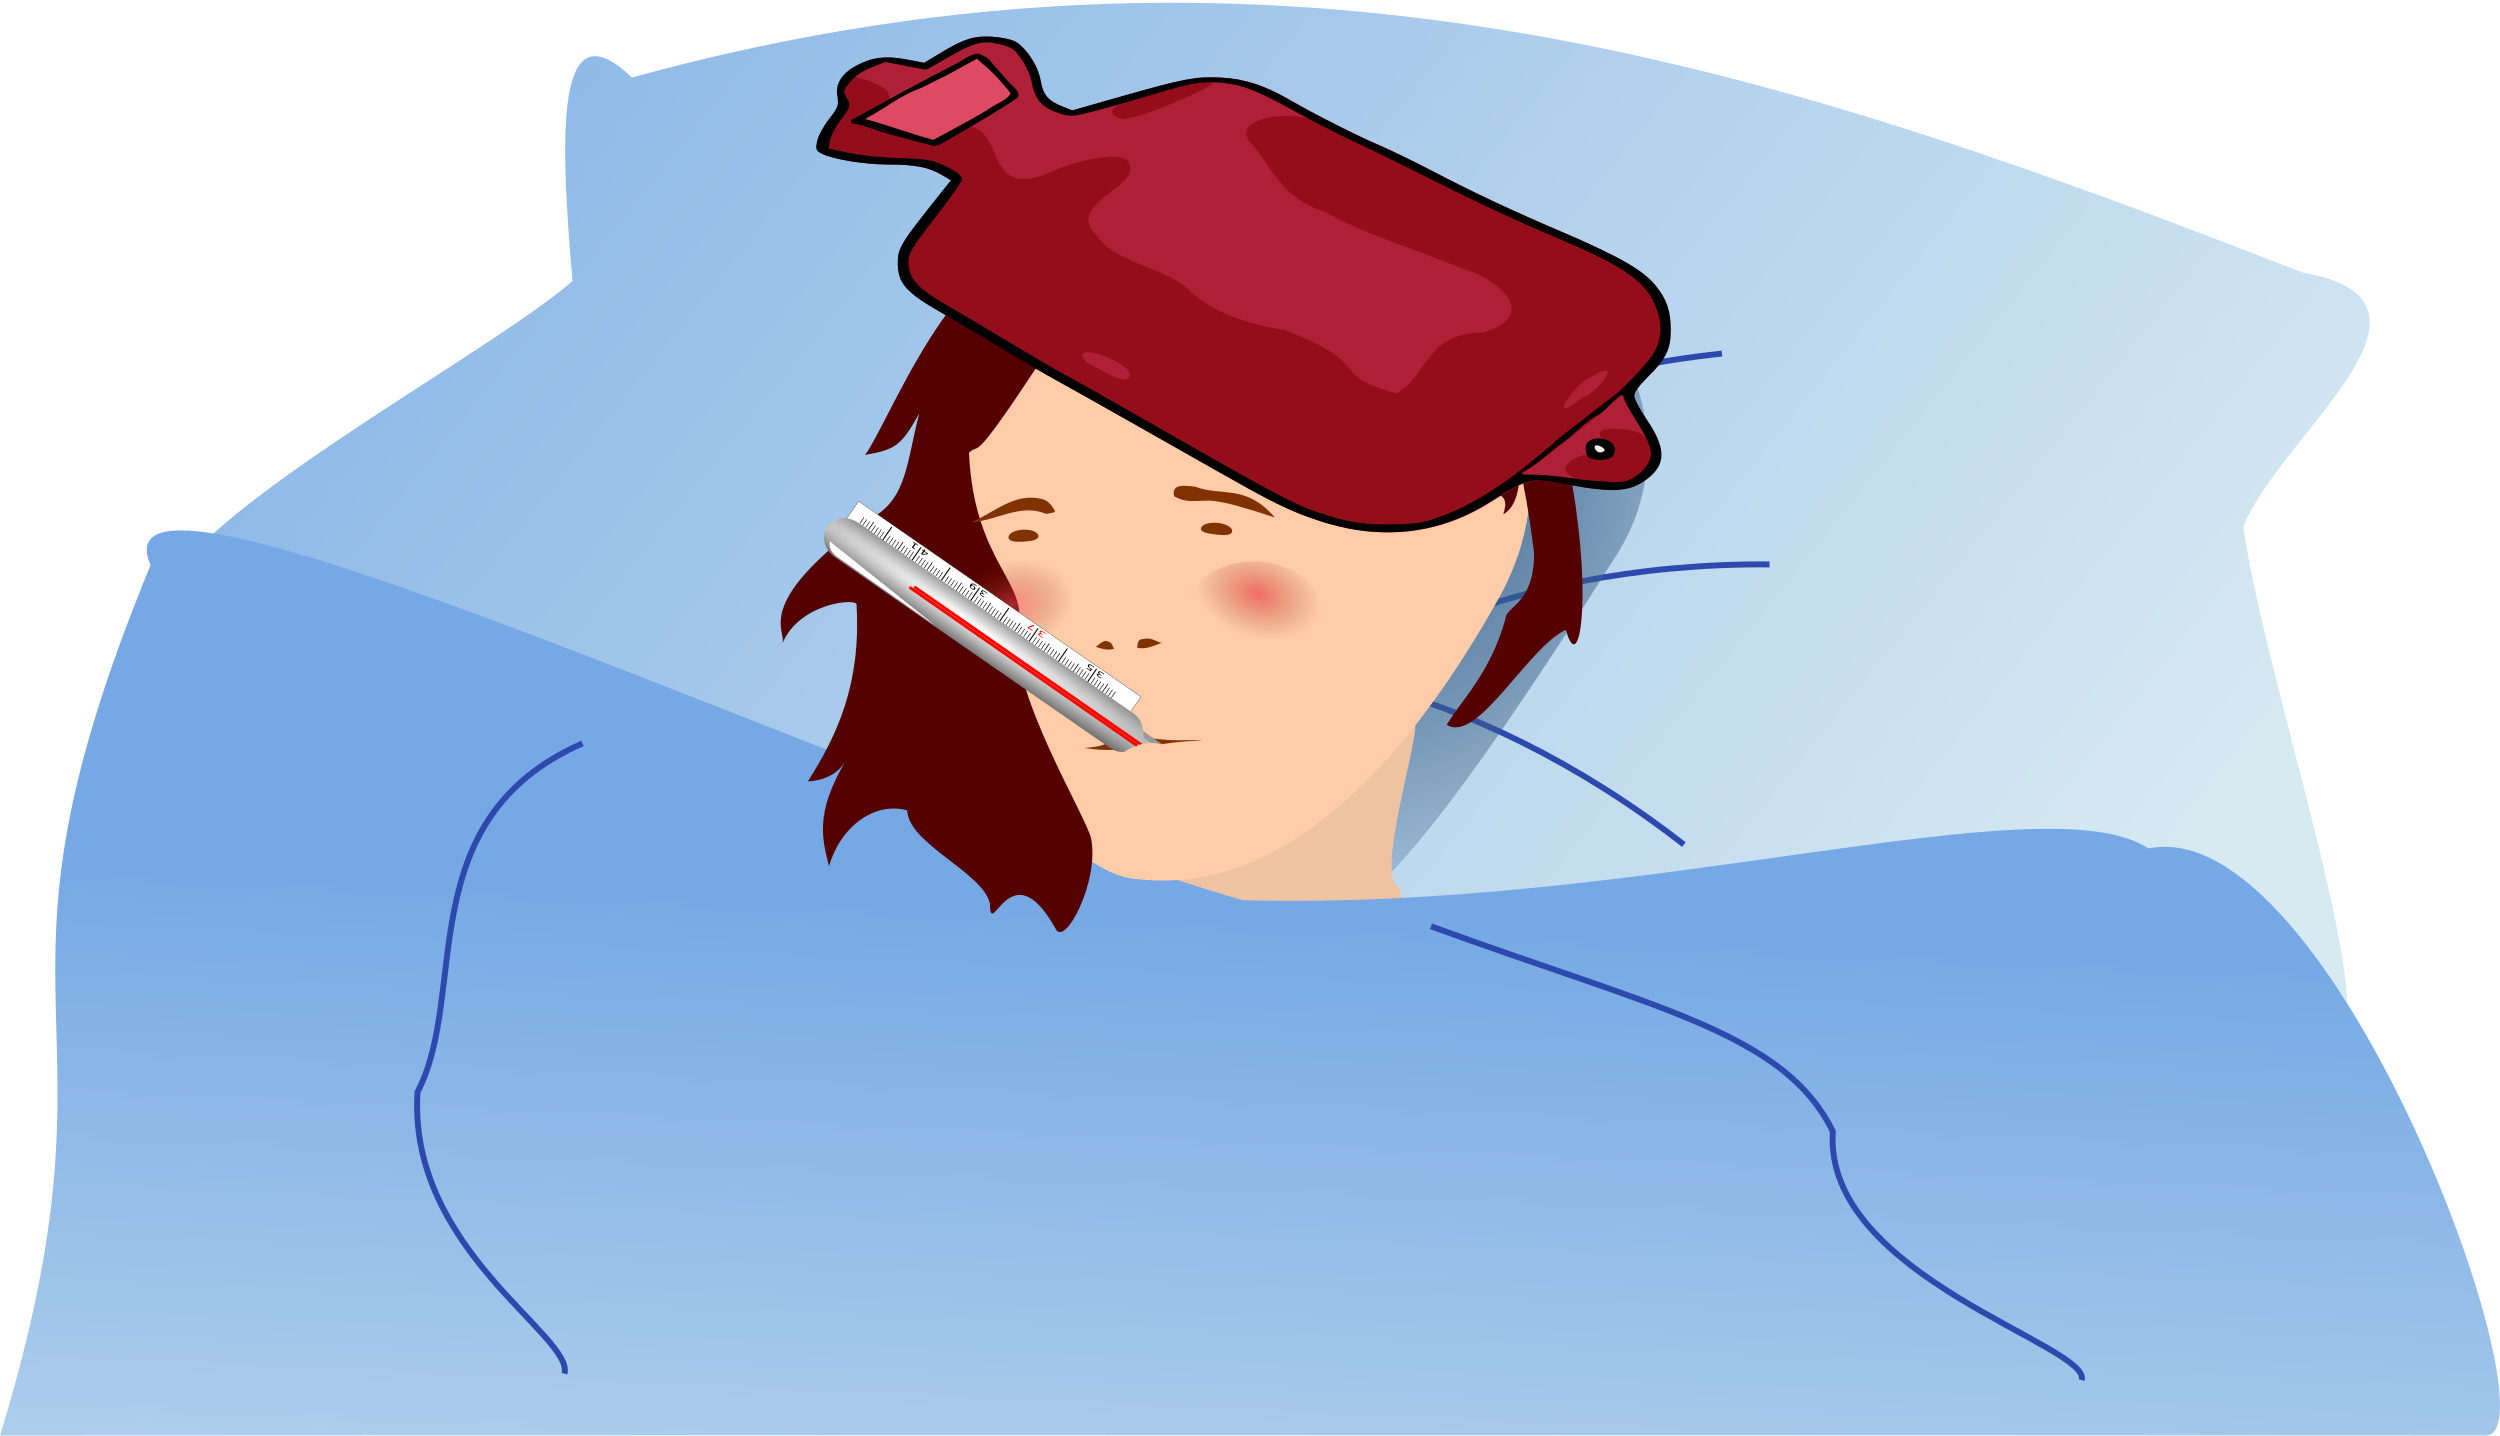 <?xml version="1.0"?><svg width="421.097" height="241.801" xmlns="http://www.w3.org/2000/svg" xmlns:xlink="http://www.w3.org/1999/xlink">
 <title>sick</title>
 <defs>
  <filter color-interpolation-filters="sRGB" height="1.746" y="-0.373" width="1.636" x="-0.318" id="filter3982">
   <feGaussianBlur id="feGaussianBlur3984" stdDeviation="3.297"/>
  </filter>
  <filter color-interpolation-filters="sRGB" height="2.419" y="-0.709" width="2.04" x="-0.52" id="filter3994">
   <feGaussianBlur id="feGaussianBlur3996" stdDeviation="4.814"/>
  </filter>
  <filter id="filter5421" color-interpolation-filters="sRGB">
   <feGaussianBlur stdDeviation="1.661" id="feGaussianBlur5423"/>
  </filter>
  <filter color-interpolation-filters="sRGB" height="1.505" y="-0.253" width="1.628" x="-0.314" id="filter4578">
   <feGaussianBlur id="feGaussianBlur4580" stdDeviation="13.005"/>
  </filter>
  <filter color-interpolation-filters="sRGB" height="1.259" y="-0.129" width="1.232" x="-0.116" id="filter4604">
   <feGaussianBlur id="feGaussianBlur4606" stdDeviation="4.249"/>
  </filter>
  <filter height="1.259" y="-0.129" width="1.232" x="-0.116" id="filter4604-1" color-interpolation-filters="sRGB">
   <feGaussianBlur id="feGaussianBlur4606-8" stdDeviation="4.249"/>
  </filter>
  <filter height="1.259" y="-0.129" width="1.232" x="-0.116" id="filter4604-0" color-interpolation-filters="sRGB">
   <feGaussianBlur id="feGaussianBlur4606-5" stdDeviation="4.249"/>
  </filter>
  <filter height="1.259" y="-0.129" width="1.232" x="-0.116" id="filter4604-0-1" color-interpolation-filters="sRGB">
   <feGaussianBlur id="feGaussianBlur4606-5-0" stdDeviation="4.249"/>
  </filter>
  <filter height="1.259" y="-0.129" width="1.232" x="-0.116" id="filter4604-0-0" color-interpolation-filters="sRGB">
   <feGaussianBlur id="feGaussianBlur4606-5-04" stdDeviation="4.249"/>
  </filter>
  <linearGradient id="linearGradient4558">
   <stop stop-color="#395e86" id="stop4560" offset="0"/>
   <stop stop-color="#395e86" stop-opacity="0" id="stop4562" offset="1"/>
  </linearGradient>
  <linearGradient id="linearGradient4484">
   <stop stop-color="#75a8e4" id="stop4486" offset="0"/>
   <stop stop-color="#d7eaf1" id="stop4488" offset="1"/>
  </linearGradient>
  <linearGradient id="linearGradient3880">
   <stop stop-color="#ff4d5f" stop-opacity="0.502" id="stop3882" offset="0"/>
   <stop stop-color="#803300" stop-opacity="0" id="stop3884" offset="1"/>
  </linearGradient>
  <radialGradient gradientUnits="userSpaceOnUse" gradientTransform="matrix(1.562,-0.323,0.234,1.133,-125.786,-359.261)" r="6.377" fy="442.15" fx="123.554" cy="442.15" cx="123.554" id="radialGradient3886" xlink:href="#linearGradient3880"/>
  <radialGradient gradientUnits="userSpaceOnUse" gradientTransform="matrix(1.627,0.535,-0.36,1.096,137.679,-466.009)" r="6.377" fy="446.061" fx="144.309" cy="446.061" cx="144.309" id="radialGradient3886-9" xlink:href="#linearGradient3880-13"/>
  <linearGradient id="linearGradient3880-13">
   <stop stop-color="#e80017" stop-opacity="0.47" id="stop3882-4" offset="0"/>
   <stop stop-color="#803300" stop-opacity="0" id="stop3884-5" offset="1"/>
  </linearGradient>
  <radialGradient xlink:href="#linearGradient3769" id="radialGradient5409" gradientUnits="userSpaceOnUse" gradientTransform="matrix(0.06,-0.086,1.435,0.995,198.316,177.103)" cx="377.844" cy="-39.721" fx="377.844" fy="-39.721" r="75"/>
  <linearGradient xlink:href="#linearGradient3777" id="linearGradient5407" x1="0" y1="0.5" x2="1" y2="0.5"/>
  <linearGradient xlink:href="#linearGradient3793" id="linearGradient5405" x1="0" y1="0.5" x2="1" y2="0.5"/>
  <linearGradient id="linearGradient3769">
   <stop stop-color=" rgb(255, 255, 255)" id="stop3771" offset="0"/>
   <stop stop-color=" rgb(0, 0, 0)" id="stop3773" offset="1"/>
  </linearGradient>
  <linearGradient id="linearGradient3777">
   <stop stop-color=" rgb(140, 140, 140)" id="stop3779" offset="0"/>
   <stop stop-color=" rgb(204, 204, 204)" offset="0.445" id="stop3789"/>
   <stop stop-color=" rgb(76, 76, 76)" offset="0.63" id="stop3785"/>
   <stop stop-color=" rgb(232, 232, 232)" id="stop3787" offset="0.837"/>
   <stop stop-color=" rgb(127, 127, 127)" id="stop3781" offset="1"/>
  </linearGradient>
  <linearGradient id="linearGradient3793">
   <stop stop-color=" rgb(167, 167, 0)" id="stop3795" offset="0"/>
   <stop stop-color=" rgb(255, 255, 193)" offset="0.5" id="stop3801"/>
   <stop stop-color=" rgb(132, 132, 0)" id="stop3797" offset="1"/>
  </linearGradient>
  <linearGradient id="linearGradient5413">
   <stop stop-color=" rgb(255, 255, 255)" offset="0" id="stop5415"/>
   <stop stop-color=" rgb(255, 255, 255)" offset="1" id="stop5417"/>
  </linearGradient>
  <linearGradient y2="0.5" x2="1.001" y1="0.078" x1="-0.072" id="linearGradient4490" xlink:href="#linearGradient4484"/>
  <linearGradient y2="1.452" x2="0.302" y1="0.475" x1="0.414" id="linearGradient4506" xlink:href="#linearGradient4484"/>
  <radialGradient gradientUnits="userSpaceOnUse" gradientTransform="matrix(1.33,0.013,-0.015,1.403,-11.443,-516.863)" r="65.11" fy="424.021" fx="185.713" cy="424.021" cx="185.713" id="radialGradient4564" xlink:href="#linearGradient4558"/>
  <linearGradient xlink:href="#linearGradient5413" id="svg_1" x1="0.381" y1="1.113" x2="0.197" y2="0.3"/>
  <symbol id="svg_26" height="266.885" width="291.994">

   <g transform="translate(-109.146,-471.813)" id="svg_17">
    <g id="svg_18">
     <path fill="#af2036" d="m293.702,737.352c-7.573,-1.84 -17.117,-6.651 -24.952,-12.578c-7.377,-5.581 -9.179,-7.152 -46.5,-40.528c-12.925,-11.559 -26.875,-23.912 -31,-27.452c-4.125,-3.54 -12.45,-11.187 -18.5,-16.994c-6.05,-5.807 -15.346,-14.492 -20.658,-19.3c-12.245,-11.082 -14.842,-15.771 -14.842,-26.792c0,-8.111 0.934,-10.505 14.609,-37.444l3.546,-6.985l-3.483,-3.192c-4.298,-3.939 -9.06,-5.325 -18.316,-5.332c-7.791,-0.006 -18.7,-2.844 -22.377,-5.822c-1.968,-1.594 -2.14,-2.373 -1.52,-6.884c0.385,-2.798 2.226,-8.12 4.091,-11.828c3.041,-6.044 3.33,-7.327 2.799,-12.408c-0.693,-6.627 1.524,-12.097 6.652,-16.412c5.217,-4.39 9.988,-5.275 16.994,-3.154l5.995,1.815l5.784,-5.517c7.717,-7.361 11.317,-9.139 17.335,-8.56c2.628,0.253 5.969,1.24 7.426,2.194c3.868,2.534 6.28,12.669 7.183,21.126c0.821,7.684 4.722,11.277 9.801,14.457l3.019,1.89l17.721,-7.935c20.594,-9.221 24.637,-10.412 33.065,-9.735c8.042,0.646 14.779,4.078 23.423,11.935c8.938,8.124 23.206,19.488 31.189,24.842c3.54,2.374 11.416,8.405 17.503,13.403c15.024,12.336 27.085,21.24 46.062,34.006c18.125,12.193 25.029,20.856 29.247,28.93c3.905,7.473 4.562,12.23 4.6,22.544c0.039,10.449 -1.683,14.583 -7.929,24.178c-2.857,4.389 -3.399,9.421 -3.393,11.302c0.005,1.65 0.806,7.983 3.191,13.483c6.664,15.368 7.64,22.935 0.729,30.806c-5.816,6.625 -10.687,8.184 -26.553,3.455c-12.406,-3.698 -13.044,-3.466 -25.892,9.381c-14.103,14.103 -29.448,19.136 -46.048,15.104z" id="svg_24"/>
     <path fill="#930e1a" d="m296.747,734.791c-31.708,-9.272 -51.552,-37.65 -76.662,-57.094c-25.32,-23.049 -52.976,-45.634 -76.845,-70.144c-9.286,-16.327 2.564,-35.603 11.134,-49.397c7.021,-18.917 -15.254,-19.877 -29.342,-20.423c-8.512,-0.595 -17.823,-4.709 -8.321,-25.804c4.964,-11.021 -2.338,-23.816 11.617,-15.563c17.142,11.389 -9.206,18.163 -2.486,22.23c6.72,4.067 19.485,16.539 35.555,1.441c13.101,3.094 4.33,43.484 31.133,22.432c8.372,-4.454 27.596,-12.708 23.289,4.354c-4.967,10.443 -20.055,18.439 -10.624,32.413c5.834,14.5 23.978,16.904 31.927,29.838c7.607,11.173 19.287,17.683 32.079,20.659c31.802,19.225 13.519,23.34 38.286,34.254c11.01,-10.373 9.748,-32.272 29.242,-32.876c19.775,-8.553 6.355,-28.705 -7.609,-34.863c-15.392,-10.052 -32.308,-17.744 -46.151,-30.092c-15.523,-7.401 -18.054,-25.046 -26.166,-38.553c-4.849,-12.665 16.311,-17.405 25.663,-8.226c13.641,10.762 28.285,20.692 42.991,31.498c16.965,16.151 36.359,27.994 55.42,41.608c20.279,14.579 23.505,45.76 8.464,65.234c-13.174,19.532 -28.574,37.516 -43.998,55.281c-12.212,13.341 -29.332,26.528 -48.596,21.792zm74.232,-68.687c5.031,-2.208 14.396,-21.85 3.389,-11.481c-5.709,3.077 -15.934,26.598 -4.783,13.106l1.394,-1.625l0,0zm-154.655,-12.287c-0.115,-7.122 -21.434,-19.095 -15.019,-6.698c2.843,1.316 14.31,14.957 15.019,6.698zm153.609,56.613c-12.824,-6.556 3.419,-18.103 10.975,-13.838c-1.36,-5.742 -9.789,-14.801 2.753,-13.555c19.724,0.798 9.312,33.329 -3.448,29.456c-3.616,0.327 -7.291,-0.036 -10.281,-2.062zm-6.454,-128.087c-6.633,-5.839 9.523,5.773 0,0zm-56.871,-41.378c-4.352,-6.73 7.129,5.907 0,0zm-94.406,-25.379c-13.184,-9.02 44.019,-27.209 30.064,-16.016c-1.811,1.887 -26.56,20.002 -30.064,16.016z" id="svg_23"/>
     <path fill="#eeeeec" fill-rule="nonzero" stroke-width="27.5" stroke-linecap="square" stroke-miterlimit="4" stroke-dashoffset="0" id="svg_22" d="m430.83,665.474a5.556,5.556 0 1 1 -11.112,0a5.556,5.556 0 1 1 11.112,0z" transform="matrix(0.727,0,0,0.773,67.497,179.781)"/>
     <path fill="#000000" d="m293.458,737.281c-7.573,-1.84 -17.117,-6.651 -24.952,-12.578c-7.377,-5.581 -9.179,-7.152 -46.5,-40.528c-12.925,-11.559 -26.875,-23.912 -31,-27.452c-4.125,-3.54 -12.45,-11.187 -18.5,-16.994c-6.05,-5.807 -15.346,-14.492 -20.658,-19.3c-12.245,-11.082 -14.842,-15.771 -14.842,-26.792c0,-8.111 0.934,-10.505 14.609,-37.445l3.546,-6.985l-3.483,-3.192c-4.298,-3.939 -9.06,-5.325 -18.316,-5.332c-7.791,-0.006 -18.7,-2.844 -22.377,-5.822c-1.968,-1.594 -2.14,-2.373 -1.52,-6.884c0.385,-2.798 2.226,-8.12 4.091,-11.828c3.041,-6.044 3.33,-7.327 2.799,-12.408c-0.693,-6.627 1.524,-12.097 6.652,-16.412c5.217,-4.39 9.988,-5.275 16.994,-3.154l5.995,1.815l5.784,-5.517c7.717,-7.361 11.317,-9.139 17.335,-8.56c2.628,0.253 5.969,1.24 7.426,2.194c3.868,2.534 8.422,13.026 9.326,21.483c0.821,7.684 2.579,10.92 7.658,14.1l3.019,1.89l17.721,-7.935c20.594,-9.221 24.637,-10.412 33.066,-9.735c8.042,0.646 14.779,4.078 23.423,11.935c8.938,8.124 23.206,19.488 31.189,24.842c3.54,2.374 11.416,8.405 17.503,13.403c15.024,12.336 27.085,21.24 46.062,34.006c18.125,12.193 26.1,19.428 30.319,27.502c3.905,7.473 5.276,13.659 5.315,23.972c0.039,10.449 -1.683,16.012 -7.929,25.607c-2.857,4.389 -4.553,8.119 -4.547,10c0.005,1.65 1.96,7.5 4.345,13c6.664,15.368 6.568,24.364 -0.342,32.235c-5.816,6.625 -11.402,7.113 -27.268,2.384c-12.406,-3.698 -13.044,-3.466 -25.892,9.381c-14.103,14.103 -29.448,19.136 -46.048,15.104zm29.923,-7.663c9.074,-5.163 20.748,-16.536 31.113,-30.312c0,0 11.991,-15.731 9.054,-11.25c-0.796,0.962 0.256,1.777 -0.529,3.343c-0.785,1.566 -8.452,11.271 -9.981,12.558c-1.529,1.286 -3.032,2.845 -3.032,3.156c0,0.31 2.359,0.565 5.243,0.565c2.883,0 10.093,1.236 16.021,2.746l10.422,1.318l4.07,-0.568c4.889,-2.629 8.642,-9.381 8.592,-15.459c-0.024,-2.995 -1.619,-8.5 -4.692,-16.199c-2.56,-6.414 -4.655,-12.377 -4.655,-13.25c0,-2.82 -1.427,-1.651 -4.811,3.94c-1.821,3.009 -3.678,5.472 -4.125,5.472c-0.447,0 -3.508,3.139 -6.623,7.747c-7.371,10.905 -8.44,9.689 -8.44,7.447c0,-0.443 2.587,-3.855 5.75,-7.583c3.163,-3.728 7.015,-8.428 8.561,-10.445c1.546,-2.017 4.049,-5.017 5.562,-6.667c3.619,-3.947 12.747,-19.173 14.539,-24.252c2.455,-6.957 2.853,-14.198 1.211,-22.024c-3.227,-15.382 -10.145,-23.435 -33.623,-39.139c-16.646,-11.134 -28.148,-19.621 -48.148,-35.527c-6.956,-5.532 -17.081,-13.302 -22.5,-17.267c-5.419,-3.965 -14.802,-11.557 -20.852,-16.872c-12.958,-11.384 -19.05,-14.619 -27.532,-14.619c-5.344,0 -7.691,0.834 -24.318,8.643c-10.122,4.754 -19.921,8.878 -21.777,9.166c-2.585,0.401 -4.365,-0.128 -7.616,-2.261c-4.578,-3.005 -6.522,-7.229 -7.653,-16.627c-0.604,-5.023 -4.001,-14.108 -6.287,-16.815c-0.741,-0.877 -3.117,-2.179 -5.28,-2.893c-5.323,-1.757 -8.373,-0.395 -17.139,7.649c-3.799,3.486 -7.083,6.338 -7.297,6.338c-0.215,0 -3.413,-0.934 -7.108,-2.075l-6.717,-2.075l-4.638,2.859c-3.097,1.909 -5.518,4.479 -7.287,7.736c-2.525,4.65 -2.582,5.067 -1.208,8.961c1.401,3.971 1.342,4.294 -2.109,11.65c-1.953,4.161 -3.659,9.338 -3.792,11.504l-0.242,3.938l6.807,2.274c4.518,1.51 10.207,2.442 16.92,2.773c7.646,0.377 10.882,0.974 13.269,2.449c5.045,3.118 8.505,6.747 8.505,8.921c0,1.108 -4.125,10.375 -9.167,20.595c-8.341,16.908 -9.165,19.095 -9.147,24.284c0.031,8.878 2.968,13.848 14.186,24.008c5.28,4.782 14.556,13.444 20.614,19.249c6.057,5.805 14.388,13.448 18.513,16.984c4.125,3.536 14.25,12.518 22.5,19.959c48.688,43.915 55.406,49.607 63.857,54.112c10.445,5.567 16.016,6.956 26.256,6.548c8.611,-0.344 9.533,-0.603 16.762,-4.716zm49.826,-31.141c-1.319,-1.319 -1.597,-6.676 -0.435,-8.373c2.811,-4.105 9.235,-1.395 9.235,3.896c0,3.952 -1.519,5.677 -5,5.677c-1.43,0 -3.14,-0.54 -3.8,-1.2zm5.23,-3.687c0.653,-1.057 -2.213,-3.664 -3.078,-2.799c-0.833,0.833 0.372,3.686 1.557,3.686c0.535,0 1.219,-0.399 1.52,-0.887z" id="svg_21"/>
     <path fill="#de4a61" fill-rule="evenodd" stroke="#000000" stroke-width="1px" d="m122.228,516.729l41.921,-34.093c0,0 11.869,13.132 12.879,21.971c0.128,1.122 -25.347,24.595 -26.264,25.254c-1.494,1.073 -29.042,-10.859 -28.537,-13.132z" id="svg_20"/>
     <path fill="#000000" fill-rule="evenodd" stroke-width="3.6" stroke-miterlimit="4" d="m164.492,481.029c-3.589,0.581 -5.196,3.917 -8.079,5.844c-11.952,9.64 -23.475,19.807 -35.138,29.781c-1.475,2.874 3.63,2.267 5.432,3.163c7.858,3.246 15.049,7.839 22.918,11.058c9.607,-8.352 19.442,-16.52 28.066,-25.913c1.834,-2.392 -1.162,-5.931 -2.47,-8.084c-2.962,-5.399 -3.175,-5.446 -5.755,-10.289c-0.51,-0.781 -1.213,-3.51 -4.974,-5.56zm1.457,5.454c4.002,5.118 6.598,10.046 9.585,15.774c-0.569,3.544 -6.065,6.53 -8.042,9.204c-6.215,5.906 -11.801,10.397 -18.302,15.984c-7.625,-3.146 -15.755,-8.059 -23.38,-11.205c6.412,-5.35 12.414,-12.74 16.687,-15.185c4.422,-2.53 4.38,-3.316 11.123,-8.255l10.483,-9.046l1.846,2.729z" id="svg_19"/>
    </g>
   </g>
  </symbol>
 </defs>
 <g>
  <title>Layer 1</title>
  <g id="svg_15">
   <path fill="url(#linearGradient4490)" id="path3009" d="m40,108.771c-42.707,-4.701 37.818,-45.231 56.429,-61.429c-2.173,-25.194 -2.833,-46.606 10,-34.286c110.871,-30.484 196.685,-0.112 281.428,32.857c28.053,4.871 -4.278,27.855 -10,42.858c4.431,31.045 31.159,103.898 8.572,84.285c-126.117,6.921 -243.159,-2.667 -346.429,-64.285l-0,0z"/>
   <path fill="none" stroke="#2d49ae" stroke-width="1px" filter="url(#filter4604-0-0)" id="path4582-1-5" d="m283.629,142.266c-34.942,-27.33 -78.559,-38.152 -86.395,-18.168"/>
   <path fill="none" stroke="#2d49ae" stroke-width="1px" filter="url(#filter4604-0-1)" id="path4582-1-3" d="m298.057,95.069c-44.359,-0.397 -85.545,17.581 -79.59,38.204"/>
   <path fill="none" stroke="#2d49ae" stroke-width="1px" filter="url(#filter4604-0)" id="path4582-1" d="m290.034,59.559c-44.118,4.629 -83.004,27.156 -74.751,46.972"/>
   <path fill="url(#radialGradient4564)" fill-rule="nonzero" stroke-width="4.8" filter="url(#filter4578)" id="path3030-6" d="m272.231,93.596c-28.536,45.119 -42.579,61.884 -50.433,61.184c-13.597,-1.16 -52.813,-52.808 -44.92,-81.372c7.821,-28.304 35.287,-46.776 61.618,-41.201c26.331,5.575 49.824,35.952 33.736,61.39z"/>
   <path fill="#eec3a2" id="path3032" d="m216.25,133.949c0.54,2.754 -20.482,0.341 -23.75,2.143c3.611,4.05 -12.071,11.34 3.571,16.25c17.541,12.198 30.017,2.58 42.321,5.179l-2.857,-8.214c-3.747,-1.643 2.977,-23.168 2.857,-27.143c-12.976,-1.52 -9.167,18.034 -22.143,11.786z"/>
   <path fill="url(#linearGradient4506)" id="path3007" d="m-0,241.801c22.63,-73.92 -6.053,-70.323 25.357,-146.602c-10.992,-25.378 123.52,38.867 183.929,56.429c67.818,1.882 135.074,-20.16 152.609,-8.718c30.905,-6.274 68.781,97.484 57,98.891c-74.055,-0.094 -385.18,-0.045 -418.895,0l0,0z"/>
   <path fill="#ffccaa" fill-rule="nonzero" stroke-width="4.8" id="path3030" d="m252.579,100.541c-28.478,51.014 -53.831,48.269 -61.67,47.477c-13.569,-1.312 -41.365,-38.007 -33.488,-70.304c7.805,-32.002 35.214,-52.888 61.491,-46.584c26.277,6.303 49.722,40.649 33.666,69.411z"/>
   <path fill="#550000" id="path3802" d="m208.571,42.342c-4.831,11.888 -15.336,16.601 -20.087,17.403c-5.706,0.964 -9.658,-2.258 -13.485,1.526c-11.748,17.795 -9.725,13.056 -11.786,15c0.863,19.115 10.737,22.043 8.036,30.179c-0.863,10.539 11.336,30.412 12.5,34.643c1.561,7.261 -4.484,18.721 -5.975,15.284c-7.572,-13.519 -10.969,2.389 -11.026,-4.167c-1.16,-5.283 -13.805,-10.092 -13.929,-15.704c-5.283,-1.511 -11.18,2.472 -13.178,9.408c-1.078,-4.502 -2.533,-8.735 2.857,-17.857c-1.206,2.127 -3.318,3.349 -6.429,3.571c4.926,-7.752 8.971,-16.362 8.214,-29.643c0.586,-1.417 -9.711,-0.546 -12.5,6.429c0.791,-2.229 -5.099,-6.419 13.571,-20.357c7.341,-3.416 7.058,-8.696 9.464,-18.393c-2.984,5.342 -3.904,6.061 -9.107,6.964c2.712,-3.608 9.329,-19.93 17.5,-28.214c2.958,-3.354 4.585,-6.864 15,-13.929c3.088,-5.043 15.03,-6.15 26.429,-7.5c10.265,0.657 19.936,0.82 35.714,6.071c10.143,8.962 20.807,17.796 21.436,27.709c4.373,15.042 3.069,16.412 3.028,20.862c3.371,19.493 1.191,32.547 -1.071,24.464c-6.371,2.867 -14.845,19.272 -20.054,15.996c2.46,-4.199 7.217,-8.484 9.876,-17.782c-0.119,-2.153 4.94,-2.482 4.821,-11.25c-0.181,-1.022 -0.734,-6.811 -2.321,-13.929c-0.161,3.489 -0.802,6.378 -2.857,7.5c1.246,-3.947 -1.145,-2.398 -4.408,-6.796c-2.976,-5.025 3.276,-6.837 -18.016,-12.796c-8.497,-2.415 -20.378,-14.672 -22.219,-24.694z"/>
   <path fill="#803300" id="path3823" d="m163.602,87.995c3.871,-1.661 7.293,-5.113 11.964,-3.929c0.877,0.222 1.486,0.952 1.786,1.429c0.446,0.768 0.738,0.773 -1.161,1.071c-4.167,-1.844 -8.423,1.133 -12.589,1.429z"/>
   <path fill="#803300" id="path3825" d="m197.778,83.592c-0.492,-2.065 1.5,-1.872 3.571,-1.607c4.46,1.691 8.488,-0.508 13.393,5.179c-10.817,-3.571 -10.751,-2.751 -13.571,-2.768c-1.131,0.068 -2.262,-0.157 -3.393,-0.804z"/>
   <path fill="#803300" fill-rule="nonzero" stroke-width="4.8" id="path3827" d="m207.527,89.56c-0.164,0.649 -1.363,0.625 -2.806,0.459c-1.444,-0.166 -2.586,-0.412 -2.421,-1.061c0.164,-0.649 1.468,-1.041 2.911,-0.874c1.444,0.166 2.48,0.828 2.316,1.477z"/>
   <path fill="#803300" fill-rule="nonzero" stroke-width="4.8" id="path3829" d="m174.906,90.231c0.101,0.653 -0.997,0.903 -2.384,1c-1.387,0.097 -2.538,0.005 -2.64,-0.648c-0.101,-0.653 0.941,-1.261 2.328,-1.358c1.387,-0.097 2.594,0.353 2.695,1.006z"/>
   <path fill="#803300" fill-rule="nonzero" stroke-width="4.8" id="path3833" d="m191.566,109.134c0.056,-0.627 -0.016,-1.548 1.066,-1.5c1.265,-0.356 2.078,0.472 3.049,0.636c-1.314,0.494 -2.588,1.136 -4.115,0.864z"/>
   <path fill="#803300" fill-rule="nonzero" stroke-width="4.8" id="path3835" d="m184.575,108.95c0.745,-0.607 1.393,-1.059 1.715,-0.995c1.162,0.216 1.003,0.848 1.395,1.306c-0.816,0.311 -1.891,0.135 -3.109,-0.311z"/>
   <path fill="#803300" fill-rule="nonzero" stroke-width="4.8" id="path3860" d="m182.679,126.003c3.324,-0.317 3.369,-0.6 5.536,-1.786c1.54,0.489 1.553,0.284 2.143,0.536c1.099,-0.607 1.786,-0.64 2.411,-0.536c6.195,0.845 6.637,0.238 9.821,0.536c-7.957,0.082 -12.604,2.41 -19.911,1.25z"/>
   <path fill="url(#radialGradient3886-9)" fill-rule="nonzero" stroke-width="4.8" filter="url(#filter3994)" id="path3868" d="m222.354,102.701c0,4.498 -4.975,8.144 -11.112,8.144c-6.137,0 -11.112,-3.646 -11.112,-8.144c0,-4.498 4.975,-8.144 11.112,-8.144c6.137,0 11.112,3.646 11.112,8.144z"/>
   <path fill="url(#radialGradient3886)" fill-rule="nonzero" stroke-width="4.8" filter="url(#filter3982)" id="path3870" d="m184.746,104.764c0,5.858 -5.568,10.607 -12.438,10.607c-6.869,0 -12.438,-4.749 -12.438,-10.607c0,-5.858 5.568,-10.607 12.438,-10.607c6.869,0 12.438,4.749 12.438,10.607z"/>
   <g transform="matrix(0.027, -0.039, 0.039, 0.027, 103.273, 482.381)" id="g5012">
    <g transform="matrix(0, -1, 1, 0, -1259.73, 702.301)" id="g5179">
     <path fill="#ffffff" fill-rule="nonzero" stroke="#000000" stroke-width="0.954" id="rect3803" d="m4760.982,8553.63l0,100l-1219.614,0l0,-100l1219.614,0z"/>
     <path fill="none" stroke="#000000" stroke-width="3.852" stroke-linecap="round" stroke-linejoin="round" stroke-miterlimit="4" id="path5004" d="m3727.324,8563.206c0,0 0,80.851 0,80.851"/>
     <path fill="none" stroke="#000000" stroke-width="3.852" stroke-linecap="round" stroke-linejoin="round" stroke-miterlimit="4" id="path5002" d="m3853.728,8563.206c0,0 0,80.851 0,80.851"/>
     <path fill="#000000" stroke="#000000" stroke-width="3.852" stroke-linecap="round" stroke-linejoin="round" stroke-miterlimit="4" id="path5000" d="m3980.131,8563.206c0,0 0,80.851 0,80.851"/>
     <path fill="none" stroke="#000000" stroke-width="3.852" stroke-linecap="round" stroke-linejoin="round" stroke-miterlimit="4" id="path4998" d="m4106.534,8563.206c0,0 0,80.851 0,80.851"/>
     <path fill="none" stroke="#000000" stroke-width="3.852" stroke-linecap="round" stroke-linejoin="round" stroke-miterlimit="4" id="path4996" d="m4232.938,8563.206c0,0 0,80.851 0,80.851"/>
     <path fill="none" stroke="#000000" stroke-width="3.852" stroke-linecap="round" stroke-linejoin="round" stroke-miterlimit="4" id="path4994" d="m4359.341,8563.206c0,0 0,80.851 0,80.851"/>
     <path fill="none" stroke="#000000" stroke-width="3.852" stroke-linecap="round" stroke-linejoin="round" stroke-miterlimit="4" id="path4992" d="m4485.745,8563.206c0,0 0,80.851 0,80.851"/>
     <path fill="none" stroke="#000000" stroke-width="3.852" stroke-linecap="round" stroke-linejoin="round" stroke-miterlimit="4" id="path4990" d="m4612.148,8563.206c0,0 0,80.851 0,80.851"/>
     <path fill="none" stroke="#000000" stroke-width="2.153" stroke-linecap="round" stroke-linejoin="round" stroke-miterlimit="4" id="path4970" d="m3739.869,8591.007c0,0 0,25.25 0,25.25"/>
     <path fill="none" stroke="#000000" stroke-width="2.153" stroke-linecap="round" stroke-linejoin="round" stroke-miterlimit="4" id="path4968" d="m3866.273,8591.007c0,0 0,25.25 0,25.25"/>
     <path fill="none" stroke="#000000" stroke-width="2.153" stroke-linecap="round" stroke-linejoin="round" stroke-miterlimit="4" id="path4966" d="m3992.676,8591.007c0,0 0,25.25 0,25.25"/>
     <path fill="none" stroke="#000000" stroke-width="2.153" stroke-linecap="round" stroke-linejoin="round" stroke-miterlimit="4" id="path4964" d="m4119.079,8591.007c0,0 0,25.25 0,25.25"/>
     <path fill="none" stroke="#000000" stroke-width="2.153" stroke-linecap="round" stroke-linejoin="round" stroke-miterlimit="4" id="path4962" d="m4245.483,8591.007c0,0 0,25.25 0,25.25"/>
     <path fill="none" stroke="#000000" stroke-width="2.153" stroke-linecap="round" stroke-linejoin="round" stroke-miterlimit="4" id="path4960" d="m4371.886,8591.007c0,0 0,25.25 0,25.25"/>
     <path fill="none" stroke="#000000" stroke-width="2.153" stroke-linecap="round" stroke-linejoin="round" stroke-miterlimit="4" id="path4958" d="m4498.29,8591.007c0,0 0,25.25 0,25.25"/>
     <path fill="none" stroke="#000000" stroke-width="2.153" stroke-linecap="round" stroke-linejoin="round" stroke-miterlimit="4" id="path4956" d="m4624.693,8591.007c0,0 0,25.25 0,25.25"/>
     <path fill="none" stroke="#000000" stroke-width="2.153" stroke-linecap="round" stroke-linejoin="round" stroke-miterlimit="4" id="path4938" d="m3626.011,8591.007c0,0 0,25.25 0,25.25"/>
     <path fill="none" stroke="#000000" stroke-width="2.153" stroke-linecap="round" stroke-linejoin="round" stroke-miterlimit="4" id="path4936" d="m3752.414,8591.007c0,0 0,25.25 0,25.25"/>
     <path fill="none" stroke="#000000" stroke-width="2.153" stroke-linecap="round" stroke-linejoin="round" stroke-miterlimit="4" id="path4934" d="m3878.818,8591.007c0,0 0,25.25 0,25.25"/>
     <path fill="none" stroke="#000000" stroke-width="2.153" stroke-linecap="round" stroke-linejoin="round" stroke-miterlimit="4" id="path4932" d="m4005.221,8591.007c0,0 0,25.25 0,25.25"/>
     <path fill="none" stroke="#000000" stroke-width="2.153" stroke-linecap="round" stroke-linejoin="round" stroke-miterlimit="4" id="path4930" d="m4131.624,8591.007c0,0 0,25.25 0,25.25"/>
     <path fill="none" stroke="#000000" stroke-width="2.153" stroke-linecap="round" stroke-linejoin="round" stroke-miterlimit="4" id="path4928" d="m4258.028,8591.007c0,0 0,25.25 0,25.25"/>
     <path fill="none" stroke="#000000" stroke-width="2.153" stroke-linecap="round" stroke-linejoin="round" stroke-miterlimit="4" id="path4926" d="m4384.431,8591.007c0,0 0,25.25 0,25.25"/>
     <path fill="none" stroke="#000000" stroke-width="2.153" stroke-linecap="round" stroke-linejoin="round" stroke-miterlimit="4" id="path4924" d="m4510.834,8591.007c0,0 0,25.25 0,25.25"/>
     <path fill="none" stroke="#000000" stroke-width="2.153" stroke-linecap="round" stroke-linejoin="round" stroke-miterlimit="4" id="path4922" d="m4637.238,8591.007c0,0 0,25.25 0,25.25"/>
     <path fill="none" stroke="#000000" stroke-width="2.153" stroke-linecap="round" stroke-linejoin="round" stroke-miterlimit="4" id="path4904" d="m3638.556,8591.007c0,0 0,25.25 0,25.25"/>
     <path fill="none" stroke="#000000" stroke-width="2.153" stroke-linecap="round" stroke-linejoin="round" stroke-miterlimit="4" id="path4902" d="m3764.959,8591.007c0,0 0,25.25 0,25.25"/>
     <path fill="none" stroke="#000000" stroke-width="2.153" stroke-linecap="round" stroke-linejoin="round" stroke-miterlimit="4" id="path4900" d="m3891.363,8591.007c0,0 0,25.25 0,25.25"/>
     <path fill="none" stroke="#000000" stroke-width="2.153" stroke-linecap="round" stroke-linejoin="round" stroke-miterlimit="4" id="path4898" d="m4017.766,8591.007c0,0 0,25.25 0,25.25"/>
     <path fill="none" stroke="#000000" stroke-width="2.153" stroke-linecap="round" stroke-linejoin="round" stroke-miterlimit="4" id="path4896" d="m4144.169,8591.007c0,0 0,25.25 0,25.25"/>
     <path fill="none" stroke="#000000" stroke-width="2.153" stroke-linecap="round" stroke-linejoin="round" stroke-miterlimit="4" id="path4894" d="m4270.573,8591.007c0,0 0,25.25 0,25.25"/>
     <path fill="none" stroke="#000000" stroke-width="2.153" stroke-linecap="round" stroke-linejoin="round" stroke-miterlimit="4" id="path4892" d="m4396.976,8591.007c0,0 0,25.25 0,25.25"/>
     <path fill="none" stroke="#000000" stroke-width="2.153" stroke-linecap="round" stroke-linejoin="round" stroke-miterlimit="4" id="path4890" d="m4523.379,8591.007c0,0 0,25.25 0,25.25"/>
     <path fill="none" stroke="#000000" stroke-width="2.153" stroke-linecap="round" stroke-linejoin="round" stroke-miterlimit="4" id="path4888" d="m4649.783,8591.007c0,0 0,25.25 0,25.25"/>
     <path fill="none" stroke="#000000" stroke-width="2.153" stroke-linecap="round" stroke-linejoin="round" stroke-miterlimit="4" id="path4870" d="m3651.101,8591.007c0,0 0,25.25 0,25.25"/>
     <path fill="none" stroke="#000000" stroke-width="2.153" stroke-linecap="round" stroke-linejoin="round" stroke-miterlimit="4" id="path4868" d="m3777.504,8591.007c0,0 0,25.25 0,25.25"/>
     <path fill="none" stroke="#000000" stroke-width="2.153" stroke-linecap="round" stroke-linejoin="round" stroke-miterlimit="4" id="path4866" d="m3903.907,8591.007c0,0 0,25.25 0,25.25"/>
     <path fill="none" stroke="#000000" stroke-width="2.153" stroke-linecap="round" stroke-linejoin="round" stroke-miterlimit="4" id="path4864" d="m4030.311,8591.007c0,0 0,25.25 0,25.25"/>
     <path fill="none" stroke="#000000" stroke-width="2.153" stroke-linecap="round" stroke-linejoin="round" stroke-miterlimit="4" id="path4862" d="m4156.714,8591.007c0,0 0,25.25 0,25.25"/>
     <path fill="none" stroke="#000000" stroke-width="2.153" stroke-linecap="round" stroke-linejoin="round" stroke-miterlimit="4" id="path4860" d="m4283.118,8591.007c0,0 0,25.25 0,25.25"/>
     <path fill="none" stroke="#000000" stroke-width="2.153" stroke-linecap="round" stroke-linejoin="round" stroke-miterlimit="4" id="path4858" d="m4409.521,8591.007c0,0 0,25.25 0,25.25"/>
     <path fill="none" stroke="#000000" stroke-width="2.153" stroke-linecap="round" stroke-linejoin="round" stroke-miterlimit="4" id="path4856" d="m4535.924,8591.007c0,0 0,25.25 0,25.25"/>
     <path fill="none" stroke="#000000" stroke-width="2.153" stroke-linecap="round" stroke-linejoin="round" stroke-miterlimit="4" id="path4854" d="m4662.328,8591.007c0,0 0,25.25 0,25.25"/>
     <path fill="none" stroke="#000000" stroke-width="2.68" stroke-linecap="round" stroke-linejoin="round" stroke-miterlimit="4" id="path4836" d="m3663.646,8584.065c0,0 0,39.133 0,39.133"/>
     <path fill="none" stroke="#000000" stroke-width="2.68" stroke-linecap="round" stroke-linejoin="round" stroke-miterlimit="4" id="path4834" d="m3790.049,8584.065c0,0 0,39.133 0,39.133"/>
     <path fill="none" stroke="#000000" stroke-width="2.68" stroke-linecap="round" stroke-linejoin="round" stroke-miterlimit="4" id="path4832" d="m3916.452,8584.065c0,0 0,39.133 0,39.133"/>
     <path fill="none" stroke="#000000" stroke-width="2.68" stroke-linecap="round" stroke-linejoin="round" stroke-miterlimit="4" id="path4830" d="m4042.856,8584.065c0,0 0,39.133 0,39.133"/>
     <path fill="none" stroke="#000000" stroke-width="2.68" stroke-linecap="round" stroke-linejoin="round" stroke-miterlimit="4" id="path4828" d="m4169.259,8584.065c0,0 0,39.133 0,39.133"/>
     <path fill="none" stroke="#000000" stroke-width="2.68" stroke-linecap="round" stroke-linejoin="round" stroke-miterlimit="4" id="path4826" d="m4295.663,8584.065c0,0 0,39.133 0,39.133"/>
     <path fill="none" stroke="#000000" stroke-width="2.68" stroke-linecap="round" stroke-linejoin="round" stroke-miterlimit="4" id="path4824" d="m4422.066,8584.065c0,0 0,39.133 0,39.133"/>
     <path fill="none" stroke="#000000" stroke-width="2.68" stroke-linecap="round" stroke-linejoin="round" stroke-miterlimit="4" id="path4822" d="m4548.469,8584.065c0,0 0,39.133 0,39.133"/>
     <path fill="none" stroke="#000000" stroke-width="2.68" stroke-linecap="round" stroke-linejoin="round" stroke-miterlimit="4" id="path4820" d="m4674.873,8584.065c0,0 0,39.133 0,39.133"/>
     <path fill="none" stroke="#000000" stroke-width="2.153" stroke-linecap="round" stroke-linejoin="round" stroke-miterlimit="4" id="path4802" d="m3676.19,8591.007c0,0 0,25.25 0,25.25"/>
     <path fill="none" stroke="#000000" stroke-width="2.153" stroke-linecap="round" stroke-linejoin="round" stroke-miterlimit="4" id="path4800" d="m3802.594,8591.007c0,0 0,25.25 0,25.25"/>
     <path fill="none" stroke="#000000" stroke-width="2.153" stroke-linecap="round" stroke-linejoin="round" stroke-miterlimit="4" id="path4798" d="m3928.997,8591.007c0,0 0,25.25 0,25.25"/>
     <path fill="none" stroke="#000000" stroke-width="2.153" stroke-linecap="round" stroke-linejoin="round" stroke-miterlimit="4" id="path4796" d="m4055.401,8591.007c0,0 0,25.25 0,25.25"/>
     <path fill="none" stroke="#000000" stroke-width="2.153" stroke-linecap="round" stroke-linejoin="round" stroke-miterlimit="4" id="path4794" d="m4181.804,8591.007c0,0 0,25.25 0,25.25"/>
     <path fill="none" stroke="#000000" stroke-width="2.153" stroke-linecap="round" stroke-linejoin="round" stroke-miterlimit="4" id="path4792" d="m4308.208,8591.007c0,0 0,25.25 0,25.25"/>
     <path fill="none" stroke="#000000" stroke-width="2.153" stroke-linecap="round" stroke-linejoin="round" stroke-miterlimit="4" id="path4790" d="m4434.611,8591.007c0,0 0,25.25 0,25.25"/>
     <path fill="none" stroke="#000000" stroke-width="2.153" stroke-linecap="round" stroke-linejoin="round" stroke-miterlimit="4" id="path4788" d="m4561.014,8591.007c0,0 0,25.25 0,25.25"/>
     <path fill="none" stroke="#000000" stroke-width="2.153" stroke-linecap="round" stroke-linejoin="round" stroke-miterlimit="4" id="path4786" d="m4687.417,8591.007c0,0 0,25.25 0,25.25"/>
     <path fill="none" stroke="#000000" stroke-width="2.153" stroke-linecap="round" stroke-linejoin="round" stroke-miterlimit="4" id="path4768" d="m3688.735,8591.007c0,0 0,25.25 0,25.25"/>
     <path fill="none" stroke="#000000" stroke-width="2.153" stroke-linecap="round" stroke-linejoin="round" stroke-miterlimit="4" id="path4766" d="m3815.139,8591.007c0,0 0,25.25 0,25.25"/>
     <path fill="none" stroke="#000000" stroke-width="2.153" stroke-linecap="round" stroke-linejoin="round" stroke-miterlimit="4" id="path4764" d="m3941.542,8591.007c0,0 0,25.25 0,25.25"/>
     <path fill="none" stroke="#000000" stroke-width="2.153" stroke-linecap="round" stroke-linejoin="round" stroke-miterlimit="4" id="path4762" d="m4067.946,8591.007c0,0 0,25.25 0,25.25"/>
     <path fill="none" stroke="#000000" stroke-width="2.153" stroke-linecap="round" stroke-linejoin="round" stroke-miterlimit="4" id="path4760" d="m4194.349,8591.007c0,0 0,25.25 0,25.25"/>
     <path fill="none" stroke="#000000" stroke-width="2.153" stroke-linecap="round" stroke-linejoin="round" stroke-miterlimit="4" id="path4758" d="m4320.752,8591.007c0,0 0,25.25 0,25.25"/>
     <path fill="none" stroke="#000000" stroke-width="2.153" stroke-linecap="round" stroke-linejoin="round" stroke-miterlimit="4" id="path4756" d="m4447.156,8591.007c0,0 0,25.25 0,25.25"/>
     <path fill="none" stroke="#000000" stroke-width="2.153" stroke-linecap="round" stroke-linejoin="round" stroke-miterlimit="4" id="path4754" d="m4573.559,8591.007c0,0 0,25.25 0,25.25"/>
     <path fill="none" stroke="#000000" stroke-width="2.153" stroke-linecap="round" stroke-linejoin="round" stroke-miterlimit="4" id="path4752" d="m4699.962,8591.007c0,0 0,25.25 0,25.25"/>
     <path fill="none" stroke="#000000" stroke-width="2.153" stroke-linecap="round" stroke-linejoin="round" stroke-miterlimit="4" id="path4734" d="m3701.28,8591.007c0,0 0,25.25 0,25.25"/>
     <path fill="none" stroke="#000000" stroke-width="2.153" stroke-linecap="round" stroke-linejoin="round" stroke-miterlimit="4" id="path4732" d="m3827.684,8591.007c0,0 0,25.25 0,25.25"/>
     <path fill="none" stroke="#000000" stroke-width="2.153" stroke-linecap="round" stroke-linejoin="round" stroke-miterlimit="4" id="path4730" d="m3954.087,8591.007c0,0 0,25.25 0,25.25"/>
     <path fill="none" stroke="#000000" stroke-width="2.153" stroke-linecap="round" stroke-linejoin="round" stroke-miterlimit="4" id="path4728" d="m4080.49,8591.007c0,0 0,25.25 0,25.25"/>
     <path fill="none" stroke="#000000" stroke-width="2.153" stroke-linecap="round" stroke-linejoin="round" stroke-miterlimit="4" id="path4726" d="m4206.894,8591.007c0,0 0,25.25 0,25.25"/>
     <path fill="none" stroke="#000000" stroke-width="2.153" stroke-linecap="round" stroke-linejoin="round" stroke-miterlimit="4" id="path4724" d="m4333.297,8591.007c0,0 0,25.25 0,25.25"/>
     <path fill="none" stroke="#000000" stroke-width="2.153" stroke-linecap="round" stroke-linejoin="round" stroke-miterlimit="4" id="path4722" d="m4459.701,8591.007c0,0 0,25.25 0,25.25"/>
     <path fill="none" stroke="#000000" stroke-width="2.153" stroke-linecap="round" stroke-linejoin="round" stroke-miterlimit="4" id="path4720" d="m4586.104,8591.007c0,0 0,25.25 0,25.25"/>
     <path fill="none" stroke="#000000" stroke-width="2.153" stroke-linecap="round" stroke-linejoin="round" stroke-miterlimit="4" id="path4718" d="m4712.507,8591.007c0,0 0,25.25 0,25.25"/>
     <path fill="none" stroke="#000000" stroke-width="2.153" stroke-linecap="round" stroke-linejoin="round" stroke-miterlimit="4" id="path4700" d="m3713.825,8591.007c0,0 0,25.25 0,25.25"/>
     <path fill="none" stroke="#000000" stroke-width="2.153" stroke-linecap="round" stroke-linejoin="round" stroke-miterlimit="4" id="path4698" d="m3840.229,8591.007c0,0 0,25.25 0,25.25"/>
     <path fill="none" stroke="#000000" stroke-width="2.153" stroke-linecap="round" stroke-linejoin="round" stroke-miterlimit="4" id="path4696" d="m3966.632,8591.007c0,0 0,25.25 0,25.25"/>
     <path fill="none" stroke="#000000" stroke-width="2.153" stroke-linecap="round" stroke-linejoin="round" stroke-miterlimit="4" id="path4694" d="m4093.035,8591.007c0,0 0,25.25 0,25.25"/>
     <path fill="none" stroke="#000000" stroke-width="2.153" stroke-linecap="round" stroke-linejoin="round" stroke-miterlimit="4" id="path4692" d="m4219.438,8591.007c0,0 0,25.25 0,25.25"/>
     <path fill="none" stroke="#000000" stroke-width="2.153" stroke-linecap="round" stroke-linejoin="round" stroke-miterlimit="4" id="path4690" d="m4345.842,8591.007c0,0 0,25.25 0,25.25"/>
     <path fill="none" stroke="#000000" stroke-width="2.153" stroke-linecap="round" stroke-linejoin="round" stroke-miterlimit="4" id="path4688" d="m4472.246,8591.007c0,0 0,25.25 0,25.25"/>
     <path fill="none" stroke="#000000" stroke-width="2.153" stroke-linecap="round" stroke-linejoin="round" stroke-miterlimit="4" id="path4686" d="m4598.649,8591.007c0,0 0,25.25 0,25.25"/>
     <g font-size="35.61px" font-style="normal" font-weight="normal" fill="#000000" font-family="Sans" id="text5143" transform="translate(3123.76, 6460.21) scale(1.3, 0.769)">
      <path id="path3184" d="m450.62,2828.593c1.681,0.359 2.991,1.107 3.93,2.243c0.951,1.136 1.426,2.539 1.426,4.208c-0,2.562 -0.881,4.544 -2.643,5.946c-1.762,1.403 -4.266,2.104 -7.512,2.104c-1.09,0 -2.214,-0.11 -3.373,-0.33c-1.148,-0.209 -2.336,-0.527 -3.565,-0.957l0,-3.391c0.974,0.568 2.04,0.997 3.199,1.287c1.159,0.29 2.371,0.435 3.634,0.435c2.202,0 3.877,-0.435 5.025,-1.304c1.159,-0.87 1.739,-2.133 1.739,-3.791c-0,-1.53 -0.539,-2.724 -1.617,-3.582c-1.066,-0.87 -2.556,-1.304 -4.469,-1.304l-3.025,0l0,-2.886l3.165,0c1.727,0 3.049,-0.342 3.964,-1.026c0.916,-0.696 1.374,-1.692 1.374,-2.991c-0,-1.333 -0.475,-2.354 -1.426,-3.061c-0.939,-0.719 -2.289,-1.078 -4.051,-1.078c-0.962,0 -1.994,0.104 -3.095,0.312c-1.101,0.209 -2.313,0.534 -3.634,0.974l0,-3.13c1.333,-0.371 2.579,-0.649 3.738,-0.835c1.171,-0.185 2.272,-0.278 3.304,-0.278c2.666,0 4.776,0.608 6.329,1.826c1.553,1.206 2.33,2.84 2.33,4.903c0,1.438 -0.412,2.655 -1.235,3.651c-0.823,0.985 -1.994,1.669 -3.512,2.052"/>
      <path id="path3186" d="m474.024,2816.63l13.789,0l0,2.956l-10.572,0l0,6.364c0.51,-0.174 1.02,-0.301 1.53,-0.382c0.51,-0.093 1.02,-0.139 1.53,-0.139c2.898,0 5.193,0.794 6.886,2.382c1.692,1.588 2.539,3.738 2.539,6.451c0,2.794 -0.869,4.967 -2.608,6.521c-1.739,1.542 -4.19,2.312 -7.355,2.312c-1.09,0 -2.202,-0.093 -3.339,-0.278c-1.124,-0.186 -2.289,-0.464 -3.495,-0.835l0,-3.53c1.043,0.568 2.121,0.991 3.234,1.27c1.113,0.278 2.289,0.417 3.53,0.417c2.005,0 3.593,-0.527 4.764,-1.582c1.171,-1.055 1.756,-2.486 1.756,-4.295c-0,-1.808 -0.585,-3.24 -1.756,-4.295c-1.171,-1.055 -2.759,-1.582 -4.764,-1.582c-0.939,0 -1.878,0.104 -2.817,0.313c-0.927,0.208 -1.878,0.533 -2.852,0.974l0,-13.041"/>
     </g>
     <g font-size="35.61px" font-style="normal" font-weight="normal" fill="#ff0000" font-family="Sans" id="text5147" transform="translate(3123.76, 6460.21) scale(1.3, 0.769)">
      <path id="path3189" d="m645.062,2828.593c1.681,0.359 2.991,1.107 3.93,2.243c0.951,1.136 1.426,2.539 1.426,4.208c0,2.562 -0.881,4.544 -2.643,5.946c-1.762,1.403 -4.266,2.104 -7.512,2.104c-1.09,0 -2.214,-0.11 -3.373,-0.33c-1.148,-0.209 -2.336,-0.527 -3.565,-0.957l0,-3.391c0.974,0.568 2.04,0.997 3.199,1.287c1.159,0.29 2.371,0.435 3.634,0.435c2.202,0 3.877,-0.435 5.025,-1.304c1.159,-0.87 1.739,-2.133 1.739,-3.791c0,-1.53 -0.539,-2.724 -1.617,-3.582c-1.066,-0.87 -2.556,-1.304 -4.469,-1.304l-3.026,0l0,-2.886l3.165,0c1.727,0 3.049,-0.342 3.964,-1.026c0.916,-0.696 1.374,-1.692 1.374,-2.991c0,-1.333 -0.475,-2.354 -1.426,-3.061c-0.939,-0.719 -2.289,-1.078 -4.051,-1.078c-0.962,0 -1.994,0.104 -3.095,0.312c-1.101,0.209 -2.312,0.534 -3.634,0.974l0,-3.13c1.333,-0.371 2.579,-0.649 3.738,-0.835c1.171,-0.185 2.272,-0.278 3.304,-0.278c2.666,0 4.776,0.608 6.329,1.826c1.553,1.206 2.33,2.84 2.33,4.903c0,1.438 -0.412,2.655 -1.235,3.651c-0.823,0.985 -1.994,1.669 -3.512,2.052"/>
      <path id="path3191" d="m667.544,2816.63l16.692,0l0,1.496l-9.424,24.465l-3.669,0l8.868,-23.004l-12.467,0l0,-2.956"/>
     </g>
     <g font-size="35.61px" font-style="normal" font-weight="normal" fill="#000000" font-family="Sans" id="text5151" transform="translate(3123.76, 6460.21) scale(1.3, 0.769)">
      <path id="path3194" d="m839.269,2828.593c1.681,0.359 2.991,1.107 3.93,2.243c0.95,1.136 1.426,2.539 1.426,4.208c0,2.562 -0.881,4.544 -2.643,5.946c-1.762,1.403 -4.266,2.104 -7.512,2.104c-1.09,0 -2.214,-0.11 -3.373,-0.33c-1.148,-0.209 -2.336,-0.527 -3.564,-0.957l0,-3.391c0.974,0.568 2.04,0.997 3.199,1.287c1.159,0.29 2.37,0.435 3.634,0.435c2.203,0 3.878,-0.435 5.025,-1.304c1.159,-0.87 1.739,-2.133 1.739,-3.791c0,-1.53 -0.539,-2.724 -1.617,-3.582c-1.067,-0.87 -2.556,-1.304 -4.469,-1.304l-3.026,0l0,-2.886l3.165,0c1.727,0 3.049,-0.342 3.964,-1.026c0.916,-0.696 1.374,-1.692 1.374,-2.991c-0,-1.333 -0.475,-2.354 -1.426,-3.061c-0.939,-0.719 -2.289,-1.078 -4.051,-1.078c-0.962,0 -1.994,0.104 -3.095,0.312c-1.101,0.209 -2.313,0.534 -3.634,0.974l0,-3.13c1.333,-0.371 2.579,-0.649 3.738,-0.835c1.171,-0.185 2.272,-0.278 3.304,-0.278c2.666,0 4.776,0.608 6.329,1.826c1.553,1.206 2.33,2.84 2.33,4.903c0,1.438 -0.411,2.655 -1.234,3.651c-0.823,0.985 -1.994,1.669 -3.512,2.052"/>
      <path id="path3196" d="m862.742,2842.051l0,-3.2c0.881,0.417 1.774,0.736 2.678,0.957c0.904,0.22 1.791,0.331 2.66,0.331c2.318,0 4.086,-0.777 5.303,-2.33c1.229,-1.565 1.93,-3.936 2.104,-7.112c-0.672,0.997 -1.524,1.762 -2.556,2.295c-1.032,0.533 -2.173,0.8 -3.425,0.8c-2.597,0 -4.654,-0.783 -6.173,-2.348c-1.507,-1.576 -2.26,-3.727 -2.26,-6.451c0,-2.666 0.788,-4.805 2.365,-6.416c1.577,-1.611 3.675,-2.417 6.294,-2.417c3.002,0 5.292,1.153 6.868,3.46c1.588,2.295 2.382,5.634 2.382,10.016c0,4.092 -0.974,7.361 -2.921,9.807c-1.936,2.435 -4.544,3.651 -7.825,3.651c-0.881,0 -1.774,-0.087 -2.678,-0.261c-0.904,-0.174 -1.843,-0.435 -2.817,-0.782m6.99,-11.007c1.577,0 2.823,-0.539 3.738,-1.617c0.927,-1.078 1.391,-2.556 1.391,-4.434c-0,-1.866 -0.464,-3.338 -1.391,-4.417c-0.916,-1.09 -2.162,-1.634 -3.738,-1.634c-1.577,0 -2.828,0.544 -3.756,1.634c-0.916,1.078 -1.374,2.55 -1.374,4.417c0,1.878 0.458,3.356 1.374,4.434c0.927,1.078 2.179,1.617 3.756,1.617"/>
     </g>
     <g font-size="35.61px" font-style="normal" font-weight="normal" fill="#000000" font-family="Sans" id="text5155" transform="translate(3123.76, 6460.21) scale(1.3, 0.769)">
      <path id="path3199" d="m1033.633,2819.69l-8.868,13.858l8.868,0l0,-13.858m-0.922,-3.061l4.417,0l0,16.918l3.704,0l0,2.921l-3.704,0l0,6.121l-3.495,0l0,-6.121l-11.719,0l0,-3.391l10.798,-16.449"/>
      <path id="path3201" d="m1058.602,2839.634l5.738,0l0,-19.805l-6.242,1.252l0,-3.199l6.208,-1.252l3.512,0l0,23.004l5.738,0l0,2.956l-14.954,0l0,-2.956"/>
     </g>
     <g font-size="35.61px" font-style="normal" font-weight="normal" fill="#000000" font-family="Sans" id="text5159" transform="translate(3123.76, 6460.21) scale(1.3, 0.769)">
      <path id="path3204" d="m1131.01,2732.35l-8.868,13.858l8.868,0l0,-13.858m-0.922,-3.06l4.417,0l0,16.918l3.704,0l0,2.921l-3.704,0l0,6.121l-3.495,0l0,-6.121l-11.719,0l0,-3.391l10.798,-16.449"/>
      <path id="path3206" d="m1158.396,2752.294l12.258,0l0,2.956l-16.484,0l0,-2.956c1.333,-1.379 3.147,-3.229 5.443,-5.547c2.307,-2.33 3.756,-3.831 4.347,-4.503c1.124,-1.264 1.907,-2.33 2.347,-3.199c0.452,-0.881 0.678,-1.745 0.678,-2.591c0,-1.379 -0.487,-2.504 -1.461,-3.374c-0.962,-0.869 -2.22,-1.304 -3.773,-1.304c-1.101,0 -2.266,0.191 -3.495,0.574c-1.217,0.382 -2.521,0.962 -3.912,1.739l0,-3.547c1.414,-0.568 2.736,-0.997 3.964,-1.287c1.229,-0.29 2.353,-0.435 3.373,-0.435c2.689,0 4.834,0.672 6.434,2.017c1.6,1.345 2.399,3.142 2.4,5.391c-0,1.066 -0.203,2.081 -0.609,3.043c-0.394,0.95 -1.119,2.075 -2.173,3.373c-0.29,0.336 -1.211,1.31 -2.765,2.921c-1.553,1.6 -3.744,3.842 -6.573,6.729"/>
     </g>
     <g font-size="35.61px" font-style="normal" font-weight="normal" fill="#000000" font-family="Sans" id="text5163" transform="translate(3123.76, 6460.21) scale(1.3, 0.769)">
      <path id="path3209" d="m935.821,2732.35l-8.868,13.858l8.868,0l0,-13.858m-0.922,-3.06l4.417,0l0,16.918l3.704,0l0,2.921l-3.704,0l0,6.121l-3.495,0l0,-6.121l-11.719,0l0,-3.391l10.798,-16.449"/>
      <path id="path3211" d="m967.693,2731.603c-1.808,0 -3.17,0.893 -4.086,2.678c-0.904,1.774 -1.356,4.446 -1.356,8.016c-0,3.559 0.452,6.23 1.356,8.016c0.916,1.773 2.278,2.66 4.086,2.66c1.82,0 3.182,-0.887 4.086,-2.66c0.916,-1.785 1.374,-4.457 1.374,-8.016c0,-3.57 -0.458,-6.242 -1.374,-8.016c-0.904,-1.785 -2.266,-2.678 -4.086,-2.678m0,-2.782c2.91,0 5.129,1.153 6.66,3.46c1.542,2.295 2.312,5.634 2.313,10.016c-0,4.37 -0.771,7.708 -2.313,10.015c-1.53,2.295 -3.75,3.443 -6.66,3.443c-2.91,0 -5.135,-1.147 -6.677,-3.443c-1.53,-2.307 -2.295,-5.645 -2.295,-10.015c0,-4.382 0.765,-7.72 2.295,-10.016c1.542,-2.307 3.767,-3.46 6.677,-3.46"/>
     </g>
     <g font-size="35.61px" font-style="normal" font-weight="normal" fill="#000000" font-family="Sans" id="text5167" transform="translate(3123.76, 6460.21) scale(1.3, 0.769)">
      <path id="path3214" d="m741.996,2741.253c1.681,0.359 2.991,1.107 3.93,2.243c0.951,1.136 1.426,2.539 1.426,4.208c0,2.562 -0.881,4.544 -2.643,5.947c-1.762,1.403 -4.266,2.104 -7.512,2.104c-1.09,0 -2.214,-0.11 -3.373,-0.331c-1.148,-0.208 -2.336,-0.527 -3.565,-0.956l0,-3.391c0.974,0.568 2.04,0.997 3.199,1.287c1.159,0.29 2.37,0.435 3.634,0.435c2.202,0 3.878,-0.435 5.025,-1.304c1.159,-0.869 1.739,-2.133 1.739,-3.791c0,-1.53 -0.539,-2.724 -1.617,-3.582c-1.067,-0.869 -2.556,-1.304 -4.469,-1.304l-3.026,0l0,-2.887l3.165,0c1.727,0 3.049,-0.342 3.964,-1.026c0.916,-0.695 1.374,-1.692 1.374,-2.991c0,-1.333 -0.475,-2.353 -1.426,-3.06c-0.939,-0.719 -2.289,-1.078 -4.051,-1.078c-0.962,0 -1.994,0.104 -3.095,0.313c-1.101,0.208 -2.313,0.533 -3.634,0.974l0,-3.13c1.333,-0.371 2.579,-0.649 3.738,-0.834c1.171,-0.186 2.272,-0.278 3.304,-0.278c2.666,0 4.776,0.609 6.329,1.826c1.553,1.206 2.33,2.84 2.33,4.904c0,1.437 -0.411,2.654 -1.234,3.651c-0.823,0.985 -1.994,1.669 -3.512,2.052"/>
      <path id="path3216" d="m772.877,2742.922c-1.669,0 -2.985,0.446 -3.947,1.339c-0.951,0.893 -1.426,2.122 -1.426,3.687c0,1.565 0.475,2.793 1.426,3.686c0.962,0.893 2.278,1.339 3.947,1.339c1.669,0 2.985,-0.446 3.947,-1.339c0.962,-0.904 1.443,-2.133 1.443,-3.686c0,-1.565 -0.481,-2.794 -1.443,-3.687c-0.951,-0.893 -2.266,-1.339 -3.947,-1.339m-3.512,-1.495c-1.507,-0.371 -2.684,-1.072 -3.53,-2.104c-0.835,-1.032 -1.252,-2.29 -1.252,-3.773c0,-2.075 0.736,-3.715 2.208,-4.921c1.484,-1.206 3.512,-1.809 6.086,-1.809c2.585,0 4.614,0.603 6.086,1.809c1.472,1.206 2.208,2.846 2.208,4.921c0,1.483 -0.423,2.741 -1.269,3.773c-0.835,1.032 -2,1.733 -3.495,2.104c1.692,0.394 3.008,1.165 3.947,2.312c0.95,1.147 1.426,2.55 1.426,4.208c0,2.515 -0.771,4.445 -2.313,5.79c-1.53,1.345 -3.727,2.017 -6.59,2.017c-2.863,0 -5.066,-0.672 -6.607,-2.017c-1.53,-1.345 -2.295,-3.275 -2.295,-5.79c0,-1.658 0.475,-3.061 1.426,-4.208c0.951,-1.147 2.272,-1.918 3.964,-2.312m-1.287,-5.547c0,1.345 0.417,2.394 1.252,3.147c0.846,0.753 2.029,1.13 3.547,1.13c1.507,0 2.683,-0.376 3.53,-1.13c0.858,-0.753 1.287,-1.803 1.287,-3.147c0,-1.345 -0.429,-2.394 -1.287,-3.147c-0.846,-0.753 -2.023,-1.13 -3.53,-1.13c-1.519,0 -2.701,0.377 -3.547,1.13c-0.835,0.753 -1.252,1.802 -1.252,3.147"/>
     </g>
     <g font-size="35.61px" font-style="normal" font-weight="normal" fill="#000000" font-family="Sans" id="text5171" transform="translate(3123.76, 6460.21) scale(1.3, 0.769)">
      <path id="path3219" d="m547.858,2741.253c1.681,0.359 2.991,1.107 3.93,2.243c0.951,1.136 1.426,2.539 1.426,4.208c0,2.562 -0.881,4.544 -2.643,5.947c-1.762,1.403 -4.266,2.104 -7.512,2.104c-1.09,0 -2.214,-0.11 -3.373,-0.331c-1.148,-0.208 -2.336,-0.527 -3.565,-0.956l0,-3.391c0.974,0.568 2.04,0.997 3.199,1.287c1.159,0.29 2.371,0.435 3.634,0.435c2.202,0 3.878,-0.435 5.025,-1.304c1.159,-0.869 1.739,-2.133 1.739,-3.791c0,-1.53 -0.539,-2.724 -1.617,-3.582c-1.066,-0.869 -2.556,-1.304 -4.469,-1.304l-3.026,0l0,-2.887l3.165,0c1.727,0 3.049,-0.342 3.964,-1.026c0.916,-0.695 1.374,-1.692 1.374,-2.991c0,-1.333 -0.475,-2.353 -1.426,-3.06c-0.939,-0.719 -2.289,-1.078 -4.051,-1.078c-0.962,0 -1.994,0.104 -3.095,0.313c-1.101,0.208 -2.313,0.533 -3.634,0.974l0,-3.13c1.333,-0.371 2.579,-0.649 3.738,-0.834c1.171,-0.186 2.272,-0.278 3.304,-0.278c2.666,0 4.776,0.609 6.329,1.826c1.553,1.206 2.33,2.84 2.33,4.904c0,1.437 -0.412,2.654 -1.235,3.651c-0.823,0.985 -1.994,1.669 -3.512,2.052"/>
      <path id="path3221" d="m579.173,2740.87c-1.576,0 -2.828,0.539 -3.756,1.617c-0.916,1.078 -1.374,2.556 -1.374,4.434c0,1.866 0.458,3.344 1.374,4.434c0.927,1.078 2.179,1.617 3.756,1.617c1.577,0 2.823,-0.539 3.738,-1.617c0.927,-1.089 1.391,-2.567 1.391,-4.434c0,-1.878 -0.464,-3.356 -1.391,-4.434c-0.916,-1.078 -2.162,-1.617 -3.738,-1.617m6.973,-11.006l0,3.199c-0.881,-0.417 -1.774,-0.736 -2.678,-0.956c-0.893,-0.22 -1.779,-0.331 -2.66,-0.331c-2.318,0 -4.092,0.783 -5.321,2.347c-1.217,1.565 -1.913,3.93 -2.086,7.095c0.684,-1.009 1.542,-1.779 2.573,-2.313c1.032,-0.544 2.168,-0.817 3.408,-0.817c2.608,0 4.666,0.794 6.173,2.382c1.519,1.577 2.278,3.727 2.278,6.451c0,2.666 -0.788,4.805 -2.365,6.416c-1.577,1.611 -3.675,2.417 -6.294,2.417c-3.002,0 -5.297,-1.147 -6.886,-3.443c-1.588,-2.307 -2.382,-5.646 -2.382,-10.016c0,-4.104 0.974,-7.372 2.921,-9.807c1.947,-2.446 4.561,-3.669 7.842,-3.669c0.881,0 1.768,0.087 2.66,0.261c0.904,0.174 1.843,0.435 2.817,0.782"/>
     </g>
     <path fill="#ff0000" fill-rule="nonzero" stroke="#ff0000" stroke-width="3" stroke-linecap="round" stroke-linejoin="round" stroke-miterlimit="4" id="path5177" d="m3984.893,8572.358c0,2.629 -2.132,4.761 -4.762,4.761c-2.63,0 -4.761,-2.132 -4.761,-4.761c0,-2.63 2.132,-4.762 4.761,-4.762c2.63,0 4.762,2.132 4.762,4.762z"/>
    </g>
   </g>
   <path fill="url(#linearGradient5405)" fill-rule="nonzero" id="rect3791" d="m143.408,91.514c0.074,-0.107 0.213,-0.138 0.311,-0.07l52.365,36.296c0.098,0.068 0.118,0.209 0.044,0.316c-0.074,0.107 -0.213,0.138 -0.311,0.07l-52.365,-36.296c-0.098,-0.068 -0.118,-0.209 -0.044,-0.316z"/>
   <path fill="#ececec" stroke="#999999" stroke-width="4" id="path5287" d="m175.221,113.564l19.885,13.783"/>
   <path fill="url(#linearGradient5407)" fill-rule="nonzero" d="m195.338,126.149l-1.31,1.889l5.739,3.978c0.524,0.363 1.237,0.234 1.599,-0.29c0.363,-0.524 0.234,-1.237 -0.29,-1.6l-5.739,-3.978z" id="path3767"/>
   <path fill="url(#radialGradient5409)" fill-rule="nonzero" d="m139.352,88.703c-1.109,1.6 -0.542,3.9 1.271,5.157l46.134,31.977c2.092,1.45 3.119,0.591 4.657,0.39l2.613,1.811l1.31,-1.889l-2.613,-1.811c-0.337,-1.532 0.018,-2.904 -1.963,-4.277l-46.134,-31.977c-1.813,-1.257 -4.166,-0.981 -5.275,0.619z" id="rect3756"/>
   <path fill="url(#svg_1)" filter="url(#filter5421)" d="m157.654,105.466l-16.674,-11.668c-1.322,-1.021 -1.224,-1.833 -1.257,-2.663l17.932,14.331z" id="path5411"/>
   <path fill="#ff0000" stroke="#ff0000" stroke-width="0.5" stroke-linecap="round" stroke-linejoin="round" stroke-miterlimit="4" id="path4482" d="m192.175,125.409l-38.007,-26.453"/>
   <path fill="#ffccaa" fill-rule="nonzero" stroke-width="4.8" id="path3030-9" d="m201.378,137.371c-4.932,8.834 -9.322,8.359 -10.679,8.222c-2.35,-0.227 -7.163,-6.582 -5.799,-12.175c1.352,-5.542 6.098,-9.159 10.648,-8.067c4.55,1.092 8.61,7.039 5.83,12.02z"/>
   <path fill="none" stroke="#2d49ae" stroke-width="1px" filter="url(#filter4604)" id="path4582" d="m241.041,156.029c37.987,13.875 59.523,17.889 67.68,34.547c-1.684,24.387 43.605,36.048 41.921,41.888"/>
   <path fill="none" stroke="#2d49ae" stroke-width="1px" filter="url(#filter4604-1)" id="path4582-7" d="m98.105,125.219c-29.19,12.873 -19.06,42.028 -27.779,58.722c-1.684,26.529 26.432,41.095 24.749,47.447"/>
   <path id="svg_2" fill="#ff0000" stroke="#ff0000" stroke-width="0.5" stroke-linecap="round" stroke-linejoin="round" stroke-miterlimit="4" d="m191.358,125.474l-38.007,-26.453"/>
  </g>
  <use x="554.552" y="23.43" transform="matrix(0.493, 0, 0, 0.313, -135.911, -1.191)" xlink:href="#svg_26" id="svg_27"/>
 </g>
</svg>